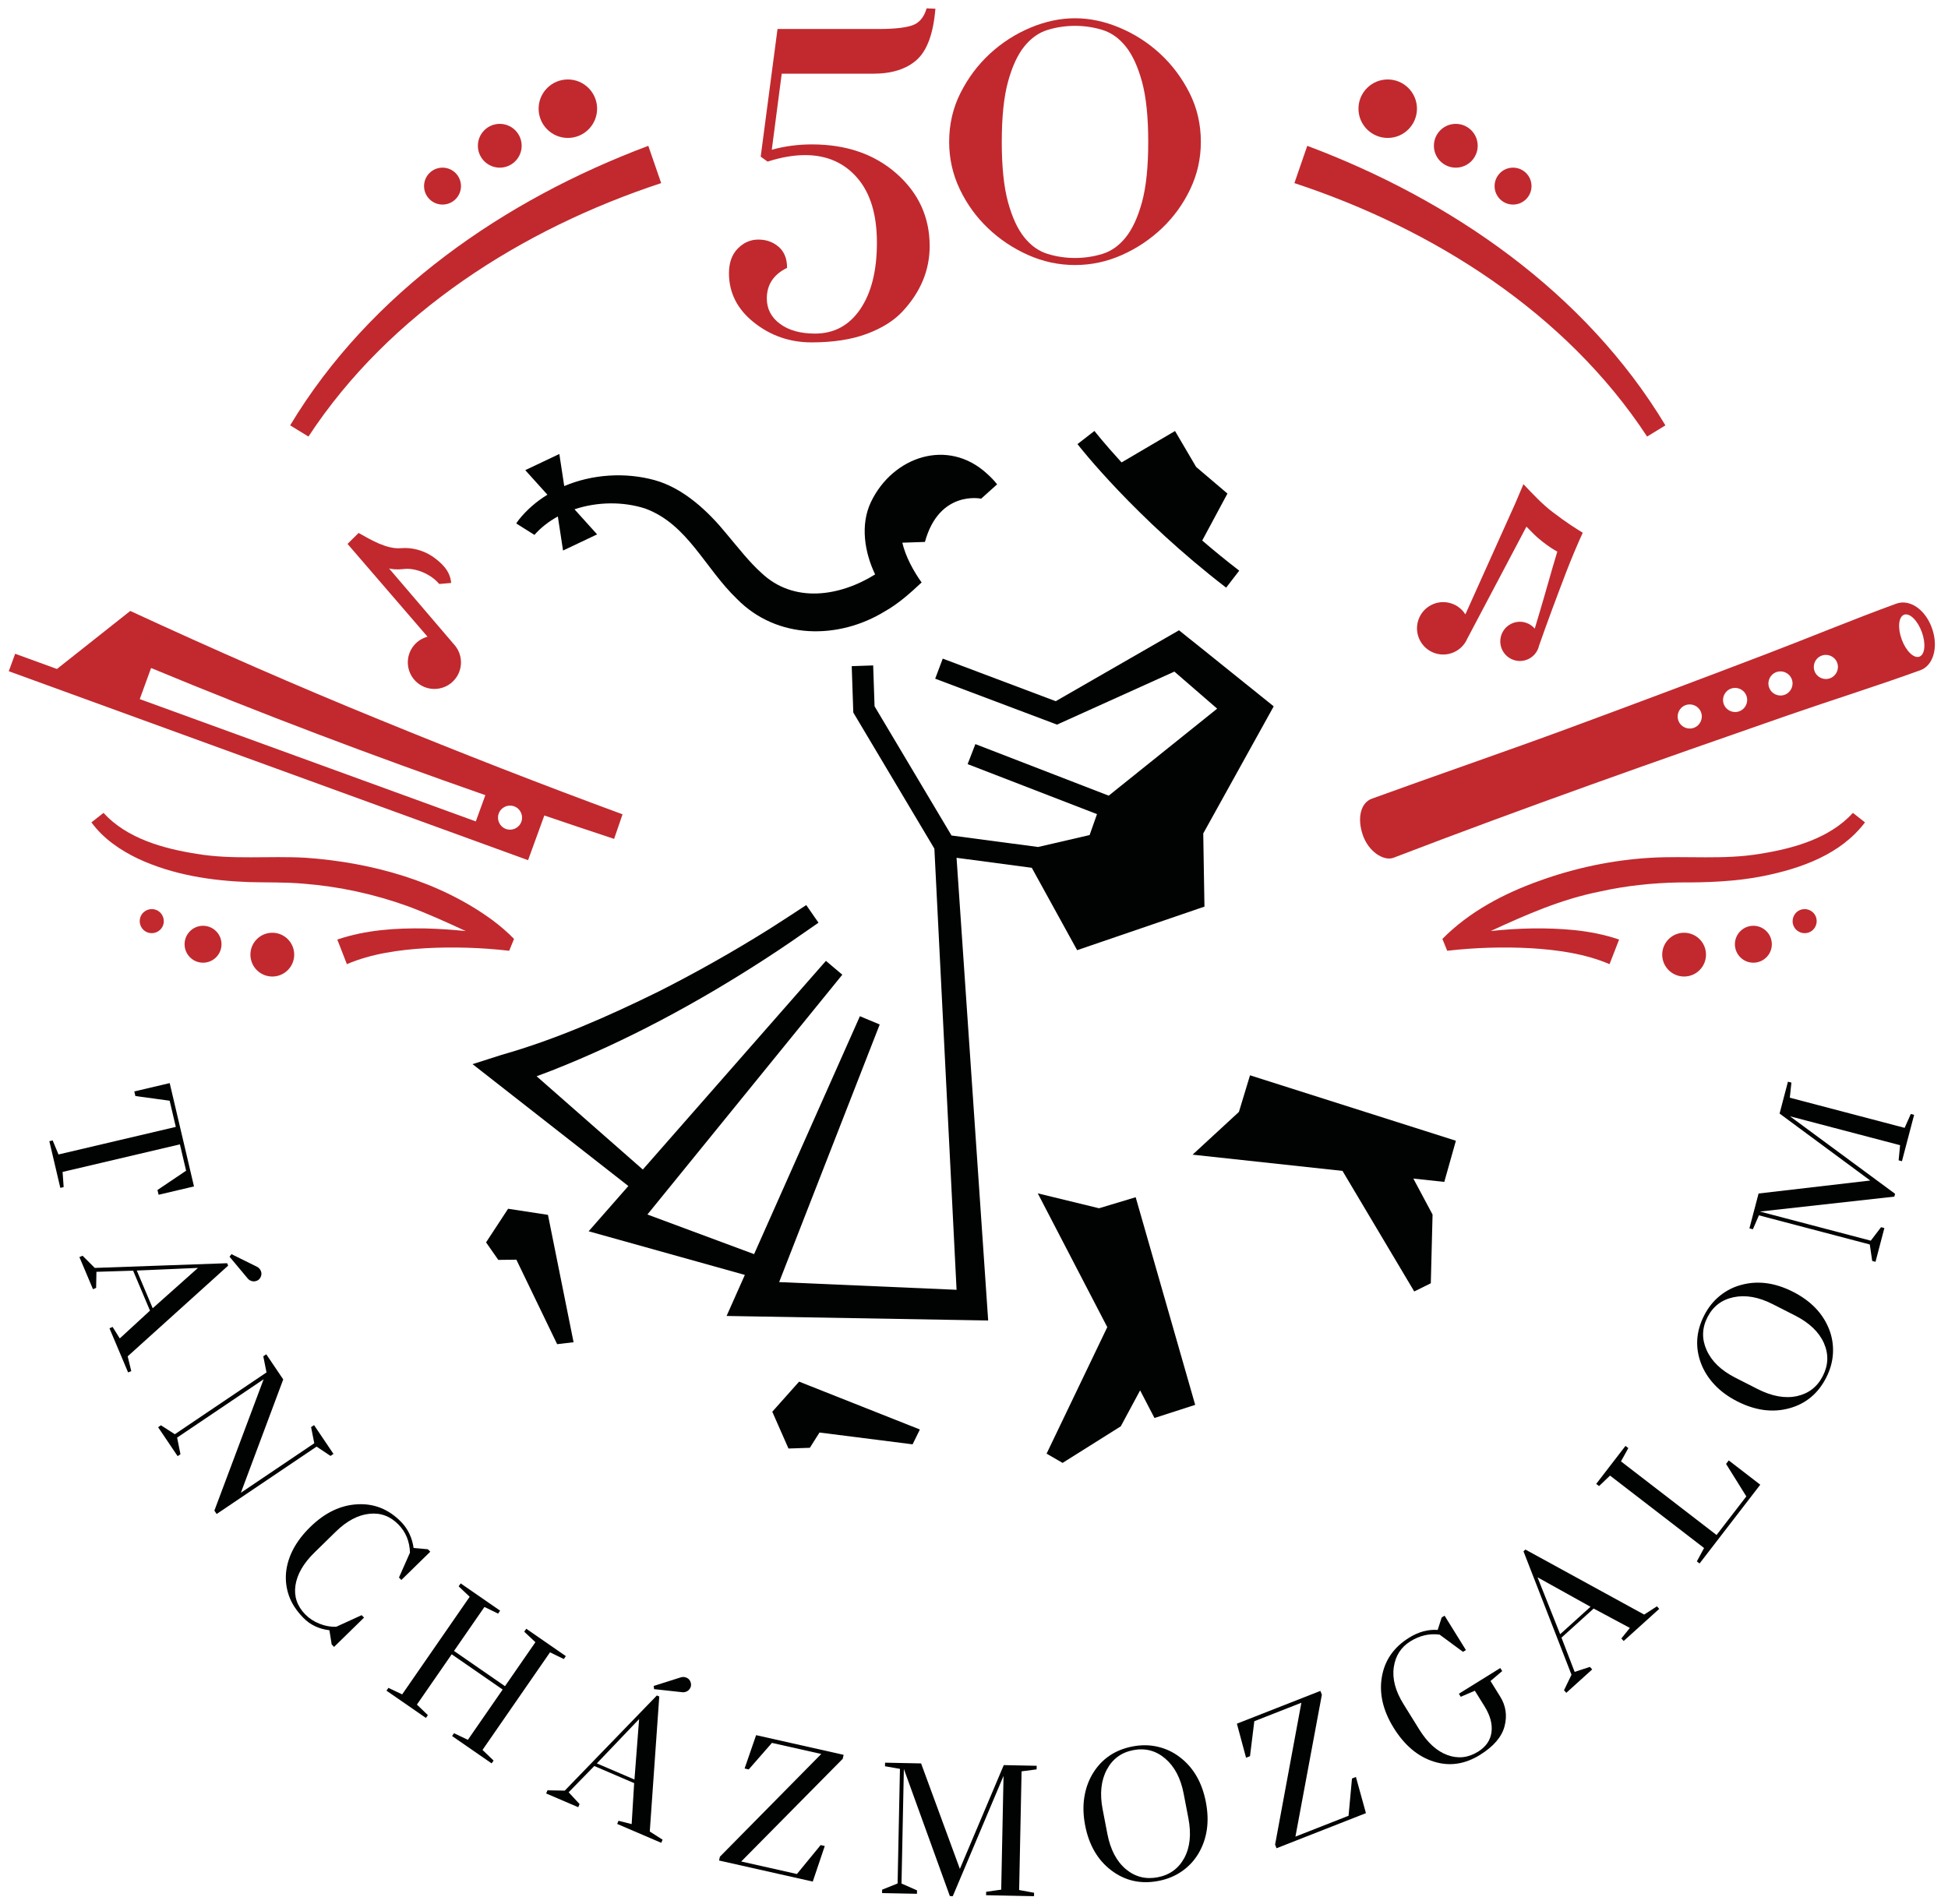 <?xml version="1.0" encoding="utf-8"?>
<!-- Generator: Adobe Illustrator 16.0.3, SVG Export Plug-In . SVG Version: 6.00 Build 0)  -->
<!DOCTYPE svg PUBLIC "-//W3C//DTD SVG 1.1//EN" "http://www.w3.org/Graphics/SVG/1.1/DTD/svg11.dtd">
<svg version="1.1" id="Réteg_1" xmlns="http://www.w3.org/2000/svg" xmlns:xlink="http://www.w3.org/1999/xlink" x="0px" y="0px"
	 width="754.02px" height="737.01px" viewBox="0 0 754.02 737.01" enable-background="new 0 0 754.02 737.01" xml:space="preserve">
<path fill="#010202" d="M474.608,227.511l5.064-6.583c-5.069-3.9-9.848-7.815-14.326-11.662l9.767-18.184l-12.121-10.306
	l-8.168-13.911l-20.698,12.162c-6.719-7.354-10.414-12.071-10.502-12.183l-6.561,5.093
	C417.954,173.084,439.26,200.318,474.608,227.511"/>
<polygon fill="#010202" points="425.407,467.775 401.696,462.004 428.599,513.799 405.108,562.776 411.298,566.359 433.827,552.195 
	441.312,538.276 446.867,548.972 462.625,543.887 439.593,463.502 "/>
<polygon fill="#010202" points="563.538,441.638 483.849,416.303 479.552,430.48 461.616,447.029 519.643,453.309 547.416,499.99 
	553.828,496.819 554.51,470.217 547.063,456.277 559.047,457.575 "/>
<path fill="#010202" d="M215.926,199.948l2.014,13.188l13.188-6.251l-8.757-9.711c8.859-2.963,18.865-3.052,27.428-0.277
	c16.418,6.104,22.945,22.967,35.486,35.006c15.473,15.726,39.312,15.827,57.316,4.714c5.115-2.852,9.814-7.086,14.133-11.118
	c-3.146-4.368-6.264-10.133-7.464-15.396l8.744-0.296c5.544-20.224,21.754-16.748,21.754-16.748l-0.048-0.037
	c0.019,0.014,0.037,0.027,0.056,0.042l6.178-5.552c-1.279-1.644-2.437-2.791-3.902-4.117c-15.156-13.955-36.475-6.672-44.912,10.919
	c-4.245,8.852-2.474,19.567,1.596,28.065c-13.632,8.516-31.47,11.338-44.015-0.583c-4.613-4.112-8.823-9.561-13.488-15.102
	c-6.905-8.487-16.478-17.673-27.873-20.821c-11.334-3.102-24.033-2.307-34.961,2.306l-1.896-12.414l-13.188,6.252l8.572,9.505
	c-4.171,2.567-7.93,5.78-11.041,9.656c-0.338,0.461-0.593,0.801-1.018,1.481c0,0,7.032,4.418,7.032,4.417
	C209.431,204.184,212.519,201.81,215.926,199.948"/>
<path fill="#010202" d="M370.257,332.097c6.968,0.925,25.97,3.448,29.122,3.866l14.385,26.133l1.489,2.706
	c0,0,0.061,0.109,0.064,0.118l1.617,2.938l46.515-15.917c0.024-0.008,0.04-0.014,0.072-0.025l2.599-0.889
	c0.05-0.017,0.096-0.033,0.096-0.033c0-0.001,0-0.008,0-0.01l-0.18-10.744c-0.107-6.73-0.233-14.651-0.29-17.571l24.482-44.172
	l2.795-5.042c-2.396-1.864-29.772-23.996-32.988-26.494l-3.67-2.947l-3.695,2.126l-44.023,25.324
	c-3.371-1.27-43.731-16.484-43.731-16.484l-2.929,7.772l45.56,17.173l1.602,0.604l1.756-0.793l43.671-19.731
	c3.369,2.919,9.875,8.556,16.558,14.346l-41.98,33.682l-51.612-19.959l-2.995,7.747l50.074,19.363l-2.858,8.103l-19.956,4.62
	c-1.352-0.18-30.014-3.985-33.496-4.447l-29.791-50.026c-0.064-1.872-0.536-15.819-0.536-15.819l-8.301,0.281l0.572,16.886
	l0.036,1.067l0.547,0.917l30.838,51.785l8.587,170.785l-68.676-2.981l38.926-99.735l-7.665-3.198l-40.959,92.11l-41.292-15.346
	l75.441-92.837l-6.346-5.358l-70.875,80.786l-41.111-36.112c1.964-0.72,3.925-1.457,5.923-2.234
	c28.826-11.348,56.307-26.195,82.281-43.016c6.843-4.396,14.289-9.572,20.903-14.199l-4.735-6.824
	c-4.643,3.005-9.236,6.084-13.913,9.028c-13.828,8.686-28.675,17.09-43.237,24.439c-19.59,9.641-39.768,18.56-60.764,24.523
	l-11.245,3.594c4.095,3.2,48.136,37.665,60.302,47.181l-8.555,9.751l-6.817,7.772c4.523,1.244,44.749,12.516,60.463,16.896
	l-2.923,6.573l-4.142,9.316c4.012,0.059,88.553,1.55,94.906,1.646l6.343,0.11l-0.424-6.203L370.257,332.097z"/>
<polygon fill="#010202" points="298.93,546.55 305.201,560.794 313.466,560.514 317.206,554.599 353.239,559.168 356.065,553.426 
	309.312,534.896 "/>
<polygon fill="#010202" points="196.674,467.969 188.141,480.983 192.875,487.765 199.873,487.681 215.658,520.394 222.014,519.639 
	212.102,470.333 "/>
<polygon fill="#010202" points="60.954,460.705 72.037,453.236 69.64,443.036 24.23,453.71 24.638,459.579 23.348,459.883 
	19.101,441.817 20.391,441.515 22.642,446.951 68.051,436.276 65.667,426.139 52.404,424.328 51.983,422.545 65.687,419.325 
	75.09,459.326 61.388,462.548 "/>
<path fill="#010202" d="M37.211,498.6l-1.221,0.516l-5.253-12.444l1.222-0.517l4.731,4.717l51.232-1.82l0.393,0.929L49.423,525.1
	l1.386,5.718l-1.222,0.517l-7.216-17.099l1.222-0.515l2.768,4.449l11.696-10.761l-6.529-15.469l-14.2,0.443L37.211,498.6z
	 M76.631,490.868l-23.685,1.022l6.161,14.596L76.631,490.868z M95.912,494.995l-7.064-8.46l0.742-0.999l9.87,4.878
	c0.694,0.347,1.197,0.888,1.507,1.625c0.311,0.735,0.306,1.481-0.016,2.233c-0.322,0.754-0.812,1.269-1.471,1.547
	c-0.659,0.277-1.309,0.334-1.949,0.17C96.89,495.826,96.351,495.495,95.912,494.995"/>
<polygon fill="#010202" points="67.676,555.259 103.156,531.328 101.914,525.085 103.066,524.308 109.631,534.043 93.236,577.916 
	121.652,558.75 120.41,552.506 121.561,551.729 129.079,562.877 127.928,563.653 122.534,560.057 83.862,586.142 82.979,584.834 
	102.049,533.978 68.558,556.567 69.854,563.003 68.755,563.744 61.201,552.547 62.3,551.805 "/>
<path fill="#010202" d="M165.622,599.792l0.927,0.946l-11.192,10.945l-0.927-0.947l4.259-9.639
	c-0.131-4.346-1.622-7.979-4.476-10.896c-3.148-3.22-6.882-4.601-11.202-4.143c-4.439,0.457-8.779,2.759-13.022,6.907l-8.258,8.077
	c-4.273,4.177-6.731,8.435-7.374,12.772c-0.613,4.248,0.654,7.981,3.802,11.2c1.501,1.535,3.34,2.739,5.517,3.611
	c2.178,0.873,4.338,1.261,6.482,1.167l9.826-4.489l0.926,0.948l-11.598,11.342l-0.927-0.948l-0.876-5.5
	c-4.071-0.492-7.431-2.091-10.079-4.799c-2.647-2.709-4.491-5.512-5.53-8.409c-1.04-2.898-1.437-5.879-1.194-8.94
	c0.606-6.361,3.738-12.309,9.394-17.84c5.597-5.472,11.624-8.395,18.087-8.769c6.551-0.403,12.239,1.862,17.064,6.796
	c2.648,2.708,4.262,6.074,4.842,10.098L165.622,599.792z"/>
<polygon fill="#010202" points="191.054,681.6 190.3,682.69 174.985,672.099 175.738,671.009 181.105,673.569 194.569,654.102 
	174.841,640.457 161.377,659.926 165.615,664.008 164.861,665.098 149.598,654.542 150.353,653.452 155.667,655.977 
	181.804,618.182 177.53,614.152 178.32,613.01 193.584,623.566 192.794,624.708 187.515,622.132 175.738,639.16 195.466,652.804 
	207.243,635.774 202.917,631.709 203.708,630.567 219.022,641.158 218.232,642.3 212.901,639.688 186.765,677.483 "/>
<path fill="#010202" d="M224.335,698.441l-0.522,1.218l-12.414-5.325l0.522-1.219l6.681,0.119l35.655-36.834l0.928,0.398
	l-3.677,52.272l4.964,3.16l-0.524,1.216l-17.053-7.315l0.522-1.219l5.081,1.287l0.967-15.863l-15.43-6.622l-9.925,10.166
	L224.335,698.441z M247.383,665.539l-16.361,17.157l14.56,6.247L247.383,665.539z M264.137,655.145l-10.956-1.199l-0.157-1.234
	l10.494-3.326c0.741-0.232,1.478-0.19,2.213,0.125c0.734,0.313,1.247,0.855,1.537,1.619c0.289,0.768,0.293,1.479,0.011,2.136
	c-0.282,0.658-0.71,1.147-1.285,1.474C265.418,655.065,264.8,655.199,264.137,655.145"/>
<polygon fill="#010202" points="292.67,671.762 326.541,679.378 326.195,680.919 286.911,720.672 308.466,725.519 317.648,714.32 
	319.249,714.681 314.6,728.451 278.327,720.295 278.659,718.815 317.881,679.049 298.79,674.755 289.816,685.029 288.215,684.669 
	"/>
<polygon fill="#010202" points="347.438,729.173 348.346,684.809 342.559,683.806 342.587,682.418 356.533,682.703 371.543,723.543 
	388.529,683.359 401.278,683.62 401.249,685.008 395.426,685.772 394.484,731.715 400.271,732.781 400.243,734.106 381.689,733.726 
	381.717,732.401 387.542,731.574 388.443,687.524 368.802,734.093 367.667,734.07 349.86,684.84 348.951,729.204 354.958,731.853 
	354.932,733.178 341.426,732.901 341.454,731.575 "/>
<path fill="#010202" d="M420.025,706.665c-0.748-3.885-0.849-7.528-0.304-10.933c0.544-3.405,1.649-6.466,3.311-9.187
	c3.458-5.637,8.573-9.106,15.352-10.411c3.388-0.651,6.642-0.612,9.76,0.115c3.12,0.729,5.935,2.05,8.445,3.966
	c5.311,3.992,8.701,9.812,10.173,17.456c1.463,7.604,0.494,14.262-2.907,19.972c-1.621,2.713-3.744,4.985-6.369,6.816
	c-2.626,1.834-5.652,3.081-9.081,3.741c-6.82,1.313-12.888-0.037-18.201-4.05C424.889,720.14,421.497,714.312,420.025,706.665
	 M459.994,703.924l-1.836-9.546c-1.154-5.991-3.549-10.522-7.181-13.596c-3.585-3.038-7.691-4.112-12.319-3.221
	c-4.629,0.89-8.043,3.411-10.242,7.562c-2.236,4.202-2.776,9.298-1.623,15.291l1.837,9.544c1.177,6.116,3.578,10.69,7.204,13.722
	c3.567,2.954,7.666,3.986,12.296,3.096c4.626-0.891,8.049-3.369,10.266-7.439C460.638,715.177,461.172,710.04,459.994,703.924"/>
<polygon fill="#010202" points="478.767,667.317 511.082,654.629 511.659,656.098 501.428,711.042 521.993,702.967 523.315,688.546 
	524.843,687.948 528.716,701.955 494.109,715.544 493.556,714.134 503.727,659.213 485.514,666.365 483.844,679.903 
	482.318,680.503 "/>
<path fill="#010202" d="M558.033,626.207l1.126-0.699l8.256,13.302l-1.128,0.699l-9.03-6.654c-3.906-0.547-7.684,0.312-11.329,2.574
	c-3.648,2.263-5.793,5.613-6.432,10.046c-0.642,4.436,0.612,9.189,3.765,14.268l6.09,9.813c3.174,5.114,6.808,8.417,10.905,9.911
	c4.096,1.494,8.04,1.064,11.831-1.288c3.073-1.907,4.816-4.425,5.229-7.554c0.41-3.126-0.481-6.461-2.679-10.001l-3.761-6.061
	l-5.454,2.345l-0.732-1.18l16.035-9.952l0.733,1.18l-4.522,3.846l3.762,6.06c2.196,3.542,2.751,7.368,1.666,11.485
	c-1.086,4.116-4.257,7.805-9.513,11.067c-5.899,3.661-11.898,4.511-17.994,2.548c-6.095-1.961-11.224-6.296-15.385-13
	c-4.159-6.703-5.69-13.28-4.594-19.732c1.099-6.448,4.614-11.517,10.551-15.2c3.646-2.264,7.335-3.265,11.063-3.004L558.033,626.207
	z"/>
<path fill="#010202" d="M615.408,645.331l0.889,0.982l-10.024,9.056l-0.889-0.983l2.899-6.021l-18.582-47.778l0.75-0.677
	l45.96,25.168l4.944-3.191l0.89,0.983l-13.771,12.441l-0.889-0.983l3.292-4.079l-14.011-7.504l-12.458,11.257l5.092,13.262
	L615.408,645.331z M595.134,610.648l8.76,22.03l11.755-10.621L595.134,610.648z"/>
<polygon fill="#010202" points="617.854,574.482 629.18,559.783 630.279,560.63 627.436,565.77 664.437,594.276 675.956,579.324 
	668.115,566.75 669.154,565.4 681.354,574.799 657.855,605.302 656.807,604.493 659.6,599.314 623.199,571.27 618.954,575.331 "/>
<path fill="#010202" d="M672.457,542.541c-3.524-1.792-6.465-3.948-8.819-6.47c-2.354-2.518-4.093-5.269-5.223-8.25
	c-2.327-6.188-1.929-12.357,1.201-18.511c1.563-3.074,3.591-5.62,6.078-7.637c2.49-2.014,5.26-3.426,8.315-4.234
	c6.411-1.742,13.086-0.85,20.023,2.68c6.902,3.51,11.564,8.359,13.988,14.55c1.146,2.944,1.638,6.015,1.474,9.213
	s-1.036,6.354-2.62,9.466c-3.146,6.189-7.935,10.152-14.364,11.886C686.081,546.968,679.396,546.07,672.457,542.541 M694.818,509.3
	l-8.666-4.407c-5.437-2.766-10.484-3.657-15.139-2.674c-4.6,0.967-7.968,3.551-10.105,7.751c-2.136,4.201-2.24,8.445-0.313,12.729
	c1.947,4.342,5.641,7.896,11.078,10.661l8.666,4.406c5.551,2.824,10.634,3.734,15.253,2.73c4.521-1.002,7.853-3.606,9.988-7.808
	c2.137-4.2,2.279-8.424,0.428-12.671C704.099,515.695,700.369,512.123,694.818,509.3"/>
<polygon fill="#010202" points="723.745,481.79 680.828,470.516 678.497,475.907 677.153,475.556 680.697,462.063 723.917,457.035 
	688.828,431.11 692.067,418.778 693.41,419.131 692.791,424.972 737.234,436.646 739.626,431.271 740.908,431.608 736.192,449.558 
	734.912,449.22 735.472,443.362 692.857,432.17 733.53,462.172 733.244,463.271 681.212,469.051 724.129,480.324 728.111,475.104 
	729.393,475.442 725.961,488.507 724.679,488.17 "/>
<path fill="#C1292E" d="M297.11,62.566l-2.663-1.923l6.51-49.421h39.212c5.918,0,10.233-0.467,12.948-1.406
	c2.711-0.936,4.56-3.129,5.548-6.583l3.404,0.146c-0.791,9.569-3.182,16.154-7.177,19.755c-3.995,3.602-9.644,5.4-16.943,5.4
	h-35.364l-3.847,29.446c4.932-1.381,10.111-2.073,15.536-2.073c13.317,0,24.242,3.775,32.776,11.321
	c8.531,7.546,12.799,16.893,12.799,28.039c0,9.274-3.454,17.659-10.358,25.155c-3.355,3.651-7.991,6.585-13.909,8.804
	c-5.918,2.22-13.072,3.33-21.455,3.33c-8.386,0-15.81-2.567-22.269-7.695c-6.463-5.127-9.693-11.491-9.693-19.088
	c0-4.044,1.133-7.225,3.404-9.545c2.268-2.316,4.931-3.476,7.991-3.476c3.055,0,5.67,0.938,7.842,2.812
	c2.168,1.875,3.255,4.586,3.255,8.138c-5.23,2.565-7.842,6.511-7.842,11.837c0,4.046,1.701,7.324,5.105,9.84
	c3.402,2.515,7.916,3.773,13.538,3.773c7.399,0,13.243-3.157,17.535-9.471c4.291-6.311,6.436-14.893,6.436-25.745
	c0-10.851-2.54-19.21-7.62-25.08c-5.082-5.869-11.815-8.805-20.198-8.805C307.172,60.051,302.338,60.89,297.11,62.566"/>
<path fill="#C1292E" d="M371.804,35.939c2.939-5.806,6.717-10.846,11.338-15.117c4.618-4.267,9.832-7.628,15.641-10.077
	c5.808-2.448,11.582-3.676,17.323-3.676c5.737,0,11.512,1.228,17.321,3.676c5.808,2.449,11.023,5.81,15.644,10.077
	c4.619,4.271,8.397,9.311,11.338,15.117c2.939,5.81,4.409,12.147,4.409,19.002c0,6.441-1.365,12.529-4.094,18.266
	c-2.73,5.741-6.372,10.781-10.918,15.119c-4.552,4.341-9.731,7.805-15.538,10.393c-5.811,2.588-11.863,3.885-18.162,3.885
	s-12.355-1.297-18.162-3.885c-5.811-2.588-10.99-6.052-15.537-10.393c-4.551-4.338-8.189-9.378-10.918-15.119
	c-2.73-5.737-4.094-11.825-4.094-18.266C367.395,48.086,368.864,41.749,371.804,35.939 M390.176,78.247
	c1.607,5.879,3.707,10.429,6.299,13.647c2.589,3.223,5.598,5.355,9.027,6.404c3.43,1.051,6.962,1.576,10.604,1.576
	c3.638,0,7.172-0.525,10.603-1.576c3.43-1.049,6.438-3.181,9.029-6.404c2.589-3.218,4.688-7.768,6.299-13.647
	c1.607-5.879,2.414-13.647,2.414-23.306c0-9.658-0.807-17.426-2.414-23.306c-1.611-5.879-3.71-10.425-6.299-13.647
	c-2.592-3.218-5.6-5.355-9.029-6.404c-3.431-1.049-6.965-1.575-10.603-1.575c-3.643,0-7.175,0.526-10.604,1.575
	c-3.43,1.049-6.438,3.186-9.027,6.404c-2.592,3.222-4.691,7.768-6.299,13.647c-1.61,5.88-2.415,13.648-2.415,23.306
	C387.761,64.6,388.565,72.368,390.176,78.247"/>
<path fill="#C1292E" d="M250.943,56.46c-55.617,20.848-107.66,56.71-138.632,108.216c0,0,7.085,4.336,7.084,4.335
	c31.451-47.938,82.809-80.411,136.528-98.122L250.943,56.46"/>
<path fill="#C1292E" d="M171.288,79.197c3.947,0,7.146-3.199,7.146-7.146c0-3.947-3.199-7.147-7.146-7.147
	c-3.947,0-7.146,3.2-7.146,7.147C164.142,75.999,167.341,79.197,171.288,79.197"/>
<path fill="#C1292E" d="M193.449,64.905c4.681,0,8.475-3.794,8.475-8.475c0-4.68-3.794-8.475-8.475-8.475s-8.475,3.795-8.475,8.475
	C184.974,61.111,188.768,64.905,193.449,64.905"/>
<path fill="#C1292E" d="M219.804,53.401c6.251,0,11.319-5.068,11.319-11.319c0-6.252-5.068-11.319-11.319-11.319
	s-11.319,5.067-11.319,11.319C208.484,48.333,213.553,53.401,219.804,53.401"/>
<path fill="#C1292E" d="M506.007,56.46c0,0-4.979,14.429-4.979,14.429c53.721,17.712,105.073,50.182,136.526,98.122l7.084-4.335
	C613.67,113.171,561.621,77.306,506.007,56.46"/>
<path fill="#C1292E" d="M585.662,79.197c3.947,0,7.146-3.199,7.146-7.146c0-3.947-3.199-7.147-7.146-7.147
	c-3.946,0-7.146,3.2-7.146,7.147C578.517,75.999,581.716,79.197,585.662,79.197"/>
<path fill="#C1292E" d="M563.501,64.905c4.682,0,8.476-3.794,8.476-8.475c0-4.68-3.794-8.475-8.476-8.475
	c-4.681,0-8.475,3.795-8.475,8.475C555.026,61.111,558.82,64.905,563.501,64.905"/>
<path fill="#C1292E" d="M537.147,53.401c6.251,0,11.319-5.068,11.319-11.319c0-6.252-5.068-11.319-11.319-11.319
	c-6.252,0-11.319,5.067-11.319,11.319C525.828,48.333,530.896,53.401,537.147,53.401"/>
<path fill="#C1292E" d="M240.972,315.254c-31.44-11.557-62.741-23.81-93.755-36.504c-32.611-13.276-64.855-27.465-96.796-42.22
	c-0.827,0.644-23.895,18.923-28.38,22.462l-16.179-5.888l-2.461,6.76l200.997,73.157l6.301-17.31
	c8.989,3.059,17.988,6.089,27.005,9.07L240.972,315.254z M184.171,318.003L54.095,270.659l4.384-12.042
	c42.641,17.716,85.819,34.004,129.39,49.226L184.171,318.003z M195.827,320.927c-2.419-0.88-3.667-3.555-2.786-5.975
	c0.88-2.419,3.556-3.667,5.975-2.786c2.419,0.88,3.666,3.556,2.786,5.975C200.921,320.56,198.246,321.807,195.827,320.927"/>
<path fill="#C1292E" d="M673.746,360.396c-2.853,2.728-2.953,7.251-0.226,10.104c2.727,2.854,7.251,2.955,10.104,0.227
	c2.852-2.727,2.953-7.251,0.226-10.104C681.122,357.771,676.6,357.668,673.746,360.396"/>
<path fill="#C1292E" d="M646.016,363.461c-3.383,3.235-3.503,8.599-0.269,11.982s8.6,3.503,11.982,0.27
	c3.383-3.235,3.503-8.601,0.268-11.983C654.763,360.348,649.398,360.227,646.016,363.461"/>
<path fill="#C1292E" d="M696.559,352.396c-2.332,1.092-3.337,3.867-2.245,6.199c1.093,2.331,3.867,3.337,6.199,2.244
	c2.331-1.091,3.336-3.867,2.244-6.198C701.666,352.309,698.89,351.304,696.559,352.396"/>
<path fill="#C1292E" d="M717.215,314.712c-8.993,9.867-23.054,13.811-36.045,15.853c-13.945,2.352-28.113,0.713-42.25,1.52
	c-14.696,0.867-29.272,3.921-43.112,8.944c-13.809,4.931-27.112,11.962-37.497,22.464c-0.001,0,1.87,4.595,1.869,4.595
	c10.629-1.223,21.602-1.576,32.293-0.994c10.362,0.628,21.107,2.128,30.537,6.178l3.706-9.525
	c-5.697-1.948-11.442-3.025-17.136-3.644c-10.907-1.081-21.774-0.812-32.576,0.347c13.693-6.319,27.224-12.291,42.201-15.282
	c10.086-2.257,20.423-3.344,30.76-3.536c10.749,0.058,21.984-0.331,32.68-2.489c14.564-2.966,29.821-8.332,39.245-20.76
	L717.215,314.712"/>
<path fill="#C1292E" d="M73.429,360.623c-2.728,2.853-2.626,7.376,0.226,10.104c2.853,2.729,7.377,2.627,10.104-0.226
	c2.728-2.853,2.627-7.377-0.226-10.104C80.68,357.669,76.157,357.77,73.429,360.623"/>
<path fill="#C1292E" d="M99.281,363.73c-3.235,3.383-3.114,8.749,0.268,11.982c3.383,3.235,8.748,3.115,11.983-0.269
	c3.234-3.383,3.114-8.748-0.269-11.981C107.88,360.227,102.517,360.347,99.281,363.73"/>
<path fill="#C1292E" d="M60.72,352.396c-2.331-1.092-5.107-0.087-6.198,2.245c-1.092,2.331-0.087,5.107,2.244,6.198
	c2.332,1.093,5.107,0.087,6.199-2.244C64.057,356.263,63.052,353.488,60.72,352.396"/>
<path fill="#C1292E" d="M190.673,356.277c-20.707-15.213-46.924-22.39-72.314-24.193c-14.137-0.807-28.303,0.833-42.25-1.519
	c-12.991-2.043-27.048-5.985-36.045-15.854l-4.675,3.67c4.673,6.386,11.215,10.77,17.971,14.023
	c13.55,6.329,28.456,8.586,43.197,9.106c7.259,0.178,13.998-0.007,21.095,0.618c13.739,1.09,27.299,4.049,40.257,8.729
	c7.613,2.836,14.956,6.174,22.371,9.606c-5.169-0.536-10.359-0.889-15.605-1.017c-11.497-0.187-22.967,0.537-34.111,4.3l3.705,9.524
	c9.428-4.048,20.178-5.549,30.538-6.176c10.69-0.583,21.663-0.23,32.292,0.994l1.869-4.596
	C196.4,360.856,193.606,358.473,190.673,356.277"/>
<path fill="#C1292E" d="M612.645,206.247c-2.381-1.484-5.817-3.53-11.771-8.082c-3.964-3.032-7.556-6.902-11.193-10.718
	l-3.118,7.342l-19.358,43.069c-1.231-1.96-3.131-3.514-5.511-4.27c-5.337-1.695-11.039,1.257-12.734,6.596
	c-1.695,5.337,1.257,11.039,6.595,12.734c5.007,1.59,10.331-0.908,12.372-5.627l22.921-43.405c2.407,2.449,3.564,3.747,6.142,5.762
	c2.861,2.237,4.339,3.079,5.804,3.908c-0.707,2.31-1.021,3.328-1.735,5.828c-2.201,7.716-4.585,16.066-6.999,23.988
	c-0.888-1.036-2.049-1.861-3.444-2.304c-3.997-1.27-8.266,0.941-9.535,4.938c-1.27,3.996,0.942,8.265,4.938,9.534
	c3.997,1.269,8.267-0.941,9.535-4.938c0.038-0.121,0.044-0.243,0.077-0.365c3.295-9.446,7.158-19.743,10.735-29.093
	C607.926,217.077,610.772,210.239,612.645,206.247"/>
<path fill="#C1292E" d="M167.244,215.324c-3.412-2.216-7.7-3.48-12.137-3.095c-5.387,0.434-11.492-3.191-16.303-5.894l-0.001-0.001
	l-4.282,4.241l30.964,35.927c-2.006,0.535-3.871,1.671-5.29,3.398c-3.609,4.391-2.974,10.876,1.417,14.485
	c4.391,3.609,10.876,2.975,14.485-1.417c3.115-3.79,3.062-9.136,0.167-12.85l0.007-0.006c0,0-0.076-0.09-0.077-0.09
	c-0.064-0.081-0.134-0.158-0.202-0.237c-0.378-0.441-14.536-17.001-25.385-29.692c0.674,0.125,1.351,0.243,2.042,0.306
	c1.074,0.077,2.299,0.044,3.33-0.073c4.837-0.687,10.839,1.958,14.025,5.759l4.623-0.389
	C174.276,220.946,170.839,217.804,167.244,215.324"/>
<path fill="#C1292E" d="M747.959,243.611c-2.449-7.446-8.635-11.852-13.986-9.897c-16.955,6.193-33.621,13.141-50.484,19.57
	c-25.051,9.577-50.821,19.253-76.02,28.551c-23.576,8.717-52.948,18.812-76.449,27.366c-4.408,1.604-5.712,7.608-3.547,13.978
	c2.209,6.548,8.117,10.284,11.879,8.915c50.029-19.222,102.154-37.588,152.74-55.171c17.052-5.914,34.284-11.302,51.253-17.458
	C748.239,257.689,750.348,250.795,747.959,243.611 M655.649,281.775c-2.425,0.882-5.106-0.368-5.989-2.793
	c-0.883-2.425,0.368-5.107,2.793-5.989c2.425-0.883,5.106,0.367,5.989,2.792C659.325,278.211,658.074,280.892,655.649,281.775
	 M673.213,275.382c-2.425,0.882-5.105-0.368-5.988-2.793c-0.884-2.425,0.366-5.107,2.793-5.989c2.425-0.883,5.105,0.368,5.988,2.793
	C676.889,271.818,675.639,274.499,673.213,275.382 M690.777,268.989c-2.425,0.883-5.107-0.367-5.989-2.793
	c-0.883-2.425,0.368-5.106,2.793-5.989c2.425-0.882,5.106,0.368,5.989,2.793S693.202,268.107,690.777,268.989 M708.341,262.597
	c-2.425,0.882-5.106-0.368-5.988-2.793c-0.884-2.426,0.367-5.107,2.793-5.989c2.425-0.883,5.105,0.367,5.988,2.792
	C712.018,259.032,710.767,261.714,708.341,262.597 M742.945,254.225c-2.153,0.783-5.221-2.217-6.854-6.702
	c-1.632-4.484-1.21-8.755,0.942-9.539c2.153-0.783,5.221,2.218,6.853,6.702C745.52,249.171,745.098,253.441,742.945,254.225"/>
</svg>
